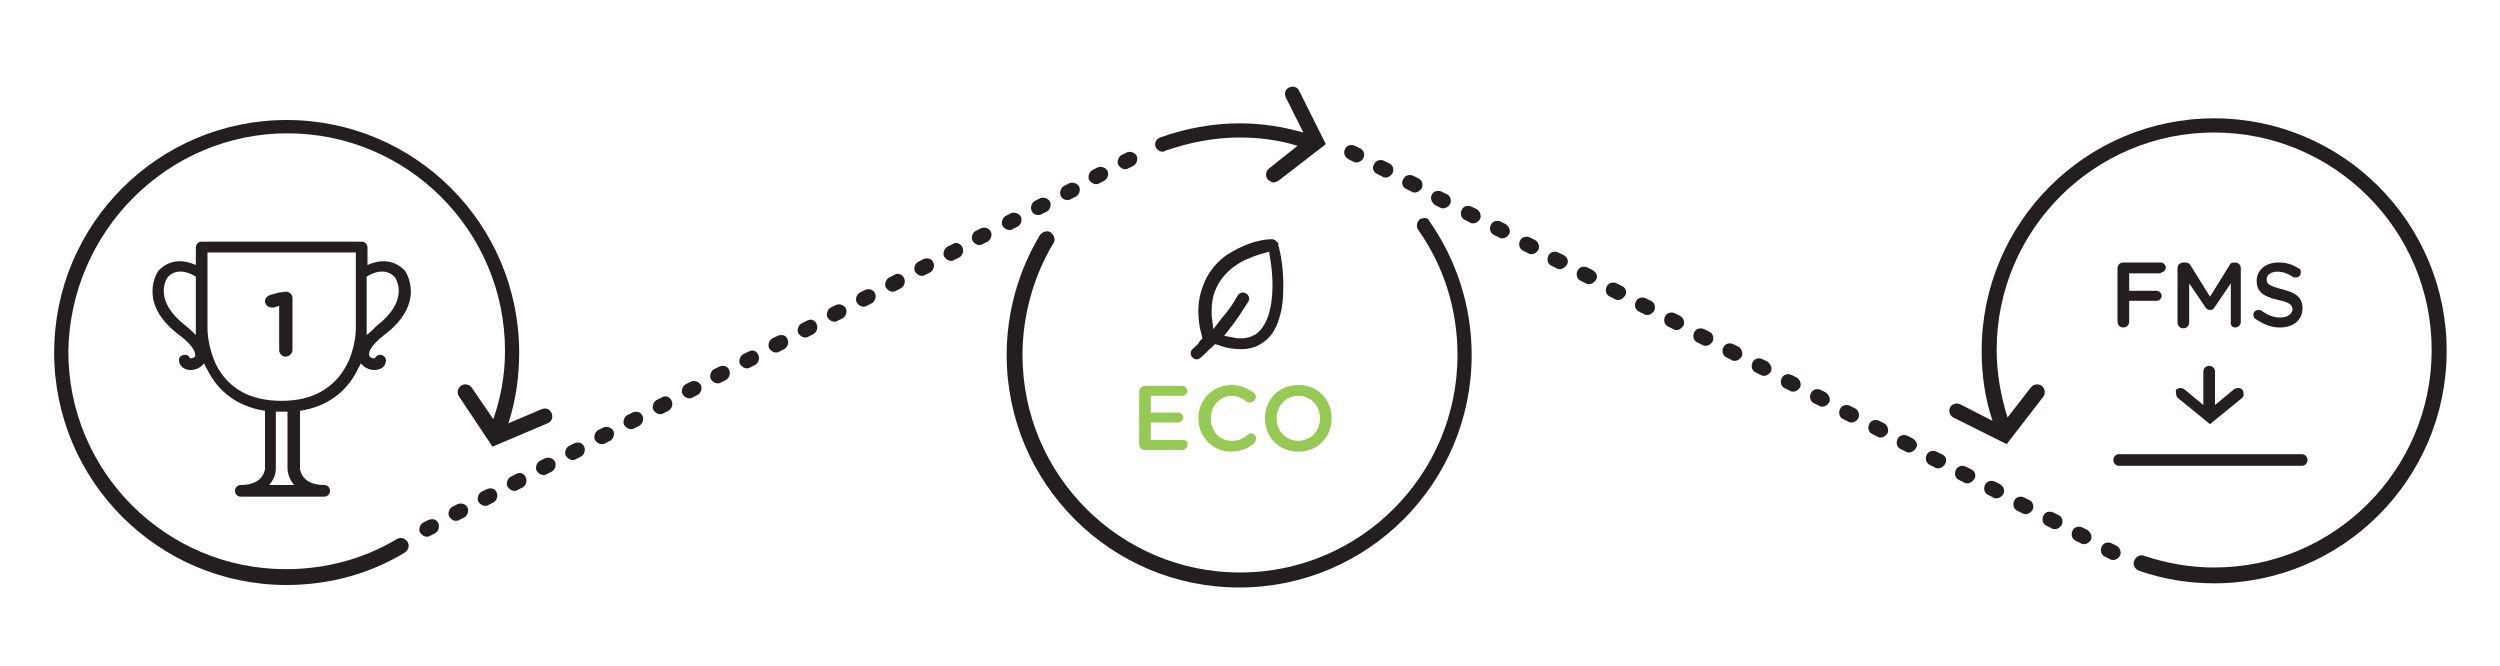 <?xml version="1.0" encoding="utf-8"?>
<!-- Generator: Adobe Illustrator 18.0.0, SVG Export Plug-In . SVG Version: 6.00 Build 0)  -->
<!DOCTYPE svg PUBLIC "-//W3C//DTD SVG 1.1//EN" "http://www.w3.org/Graphics/SVG/1.1/DTD/svg11.dtd">
<svg version="1.1" id="Livello_1" xmlns="http://www.w3.org/2000/svg" xmlns:xlink="http://www.w3.org/1999/xlink" x="0px" y="0px"
	 viewBox="0 0 300 79.9" enable-background="new 0 0 300 79.9" xml:space="preserve">
<g>
	<path fill="#96CA55" d="M142,52.8h-3.9v-2.1h3.3c0.3,0,0.6-0.3,0.6-0.6c0-0.3-0.3-0.6-0.6-0.6h-3.3v-2h3.8c0.3,0,0.6-0.3,0.6-0.6
		c0-0.3-0.3-0.6-0.6-0.6h-4.5c-0.4,0-0.7,0.3-0.7,0.7v6.3c0,0.4,0.3,0.7,0.7,0.7h4.5c0.3,0,0.6-0.3,0.6-0.6
		C142.6,53.1,142.4,52.8,142,52.8z"/>
	<path fill="#96CA55" d="M150.1,52c-0.2,0-0.3,0.1-0.4,0.2c-0.6,0.5-1.1,0.7-1.9,0.7c-1.5,0-2.5-1.2-2.5-2.7v0
		c0-1.5,1.1-2.7,2.5-2.7c0.7,0,1.3,0.3,1.8,0.7c0.1,0.1,0.2,0.1,0.4,0.1c0.4,0,0.7-0.3,0.7-0.7c0-0.2-0.1-0.4-0.3-0.5
		c-0.7-0.5-1.5-0.9-2.6-0.9c-2.3,0-4,1.8-4,4v0c0,2.2,1.7,4,3.9,4c1.2,0,2.1-0.4,2.8-1c0.1-0.1,0.2-0.3,0.2-0.5
		C150.8,52.3,150.5,52,150.1,52z"/>
	<path fill="#96CA55" d="M155.8,46.2c-2.4,0-4,1.8-4,4v0c0,2.2,1.6,4,4,4s4-1.8,4-4v0C159.8,48,158.2,46.2,155.8,46.2z M158.4,50.2
		c0,1.5-1.1,2.7-2.6,2.7c-1.5,0-2.6-1.2-2.6-2.7v0c0-1.5,1.1-2.7,2.6-2.7S158.4,48.7,158.4,50.2L158.4,50.2z"/>
</g>
<g>
	<path fill="#231F20" d="M261.4,47.8l3.8,3.1l3.8-3.1c0.3-0.2,0.3-0.7,0.1-1c-0.2-0.3-0.7-0.3-1-0.1l-2.3,1.9v-4
		c0-0.4-0.3-0.7-0.7-0.7c-0.4,0-0.7,0.3-0.7,0.7v4l-2.3-1.9c-0.3-0.2-0.7-0.2-1,0.1C261.1,47.1,261.1,47.6,261.4,47.8z"/>
	<path fill="#231F20" d="M46.1,40.2c5.2-3.9,2.5-7.7,2.5-7.7c0,0,0,0,0,0c-1.4-1.5-3.2-1.3-4.5-0.7v-2.1c0-0.4-0.3-0.7-0.7-0.7H24.2
		c-0.4,0-0.7,0.3-0.7,0.7v2.1c-1.3-0.6-3.1-0.8-4.5,0.7c0,0,0,0,0,0c0,0-2.7,3.8,2.5,7.7c1.9,1.4,2,2.3,1.9,2.6
		C23.2,43,22.9,43,22.8,43c-0.1-0.3-0.4-0.5-0.8-0.4c-0.4,0.1-0.6,0.4-0.5,0.8c0.1,0.6,0.6,0.9,1.2,1c0.1,0,0.1,0,0.2,0
		c0.6,0,1.2-0.3,1.6-0.8c0.1,0.3,0.2,0.5,0.4,0.8c1,2,3,4.3,6.9,4.9v6.9c0,0.2-0.2,2-2.9,2c-0.4,0-0.7,0.3-0.7,0.7s0.3,0.7,0.7,0.7
		h10c0.4,0,0.7-0.3,0.7-0.7c0-0.4-0.3-0.7-0.7-0.7c-2.7,0-2.9-1.8-2.9-2v-6.9c3.9-0.6,5.9-2.9,6.9-4.9c0.1-0.3,0.3-0.5,0.4-0.8
		c0.4,0.5,1,0.8,1.6,0.8c0.1,0,0.1,0,0.2,0c0.7-0.1,1.1-0.4,1.2-1c0.1-0.4-0.2-0.7-0.5-0.8c-0.3-0.1-0.7,0.1-0.8,0.4
		c-0.1,0-0.5,0-0.6-0.2C44.1,42.5,44.3,41.6,46.1,40.2z M22.3,39.1c-3.9-3-2.4-5.5-2.2-5.8c1.1-1.3,2.8-0.5,3.4-0.1v6.2
		c0,0,0,0.3,0,0.8C23.2,39.9,22.8,39.5,22.3,39.1z M32.3,58.2c0.6-0.7,0.8-1.4,0.8-2c0,0,0,0,0,0v-6.8c0.2,0,0.5,0,0.7,0
		c0.2,0,0.5,0,0.7,0v6.8c0,0,0,0,0,0c0,0.5,0.2,1.3,0.8,2H32.3z M42.7,39.5L42.7,39.5c0,0,0,2.2-1.1,4.3c-1.5,2.8-4.1,4.3-7.8,4.3
		c-3.7,0-6.3-1.4-7.8-4.2c-1.1-2.2-1.1-4.4-1.1-4.4v-9.2h17.8V39.5z M44,40.2c0-0.4,0-0.7,0-0.8v-6.2c0.6-0.4,2.3-1.2,3.4,0.1
		c0.2,0.3,1.7,2.8-2.2,5.8C44.8,39.5,44.4,39.9,44,40.2z"/>
	<path fill="#231F20" d="M32.6,36.9c0.1,0,0.2,0,0.3,0l0.6-0.2v5.3c0,0.5,0.4,0.8,0.8,0.8s0.8-0.4,0.8-0.8v-6.2
		c0-0.5-0.4-0.8-0.8-0.8h0c-0.2,0-0.5,0.1-0.8,0.1l-1.1,0.3c-0.3,0.1-0.6,0.4-0.6,0.7C31.8,36.6,32.2,36.9,32.6,36.9z"/>
	<path fill="#231F20" d="M259.3,32.7c0.3,0,0.6-0.3,0.6-0.6c0-0.3-0.3-0.6-0.6-0.6h-4.5c-0.4,0-0.7,0.3-0.7,0.7v6.4
		c0,0.4,0.3,0.7,0.7,0.7c0.4,0,0.7-0.3,0.7-0.7v-2.5h3.3c0.3,0,0.6-0.3,0.6-0.6c0-0.3-0.3-0.6-0.6-0.6h-3.3v-2.1H259.3z"/>
	<path fill="#231F20" d="M268.2,39.3c0.4,0,0.7-0.3,0.7-0.7v-6.4c0-0.4-0.3-0.7-0.7-0.7h-0.1c-0.3,0-0.5,0.1-0.6,0.4l-2.3,3.7
		l-2.3-3.7c-0.1-0.2-0.3-0.4-0.6-0.4H262c-0.4,0-0.7,0.3-0.7,0.7v6.5c0,0.4,0.3,0.7,0.7,0.7s0.7-0.3,0.7-0.7V34l1.9,2.8
		c0.1,0.2,0.3,0.4,0.6,0.4c0.3,0,0.4-0.1,0.6-0.4l1.9-2.8v4.6C267.6,39,267.9,39.3,268.2,39.3z"/>
	<path fill="#231F20" d="M273.6,38.1c-0.8,0-1.5-0.3-2.2-0.8c-0.1-0.1-0.2-0.1-0.4-0.1c-0.4,0-0.6,0.3-0.6,0.6
		c0,0.2,0.1,0.4,0.3,0.5c0.9,0.6,1.8,1,2.9,1c1.6,0,2.7-0.9,2.7-2.3v0c0-1.3-0.8-1.9-2.5-2.3c-1.5-0.4-1.8-0.6-1.8-1.2v0
		c0-0.5,0.5-0.9,1.3-0.9c0.6,0,1.2,0.2,1.8,0.6c0.1,0.1,0.2,0.1,0.4,0.1c0.4,0,0.6-0.3,0.6-0.6c0-0.3-0.1-0.5-0.3-0.5
		c-0.7-0.5-1.5-0.7-2.4-0.7c-1.5,0-2.6,0.9-2.6,2.2v0c0,1.4,0.9,1.9,2.6,2.3c1.4,0.3,1.7,0.6,1.7,1.2v0
		C275,37.7,274.5,38.1,273.6,38.1z"/>
	<path fill="#231F20" d="M143.4,41.6l-0.3,0.3c-0.3,0.3-0.3,0.7,0,1c0.3,0.3,0.7,0.3,1,0c0.5-0.4,0.9-0.9,1.4-1.3l0.3-0.3l0.4,0.1
		c1,0.4,1.9,0.5,2.7,0.5c0.9,0,1.8-0.2,2.5-0.7c1-0.6,1.7-1.6,2.1-3c0.4-1.2,0.5-2.5,0.5-4c0-2-0.3-3.7-0.6-4.8l0-0.1
		c0,0,0-0.1,0-0.1c0-0.1-0.1-0.1-0.2-0.2c0,0,0,0,0,0c0,0,0,0-0.1-0.1l-0.1-0.1c-0.1,0-0.2-0.1-0.3-0.1c-1.8,0-3.8,0.8-5.5,1.9
		c-1,0.7-1.8,1.6-2.4,2.7c-0.6,1.2-1,2.5-1,4c0,0.9,0.1,1.9,0.4,2.9l0.1,0.4l-0.3,0.3C143.9,41.1,143.7,41.4,143.4,41.6z
		 M146.2,34.1c0.8-1.5,2.2-2.4,3.2-2.9c0.7-0.3,1.4-0.6,2.2-0.8l0.7-0.2l0.1,0.7c0.2,1.1,0.3,2.3,0.3,3.3c0,1.9-0.3,3.5-0.9,4.6
		c-0.3,0.6-0.7,1-1.1,1.3c-0.5,0.3-1,0.5-1.7,0.5c0,0,0,0,0,0c-0.3,0-0.7,0-1-0.1l-1.1-0.2l0.7-0.9c0.8-1,1.5-2.1,2.2-3.2
		c0.2-0.3,0.1-0.8-0.3-1c-0.3-0.2-0.8-0.1-1,0.3c-0.5,0.9-1.1,1.8-1.9,2.7l-1,1.3l-0.2-1.6c0-0.2,0-0.4,0-0.6
		C145.4,36.2,145.6,35.1,146.2,34.1z"/>
	<path fill="#231F20" d="M253.6,55.2c0,0.4,0.3,0.7,0.7,0.7h21.9c0.4,0,0.7-0.3,0.7-0.7c0-0.4-0.3-0.7-0.7-0.7h-21.9
		C253.9,54.5,253.6,54.8,253.6,55.2z"/>
	<path fill="#231F20" d="M59.2,50.3l-2.6-3.8c-0.3-0.4-0.9-0.5-1.3-0.2c-0.4,0.3-0.5,0.9-0.2,1.3l4,6l6.6-2.8
		c0.5-0.2,0.7-0.7,0.5-1.2c-0.2-0.5-0.7-0.7-1.2-0.5l-4,1.7c0.9-2.7,1.3-5.6,1.3-8.5c0-15.4-12.5-27.9-27.9-27.9
		c-15.4,0-27.9,12.5-27.9,27.9c0,15.4,12.5,27.9,27.9,27.9c5,0,9.9-1.3,14.2-3.9c0.4-0.3,0.6-0.8,0.3-1.3c-0.3-0.4-0.8-0.6-1.3-0.3
		c-4,2.4-8.6,3.6-13.3,3.6c-14.4,0-26.1-11.7-26.1-26.1C8.4,27.8,20.1,16,34.5,16s26.1,11.7,26.1,26.1C60.6,45,60.1,47.7,59.2,50.3z
		"/>
	<path fill="#231F20" d="M170.4,26.3c-0.4,0.3-0.5,0.9-0.2,1.3c3.1,4.4,4.7,9.6,4.7,15c0,14.4-11.7,26.1-26.1,26.1
		c-14.4,0-26.1-11.7-26.1-26.1c0-4.7,1.3-9.4,3.7-13.4c0.3-0.4,0.1-1-0.3-1.3c-0.4-0.3-1-0.1-1.3,0.3c-2.6,4.3-4,9.3-4,14.4
		c0,15.4,12.5,27.9,27.9,27.9c15.4,0,27.9-12.5,27.9-27.9c0-5.8-1.8-11.4-5.1-16.1C171.4,26.1,170.8,26.1,170.4,26.3z"/>
	<path fill="#231F20" d="M265.7,14.2c-15.4,0-27.9,12.5-27.9,27.9c0,2.9,0.4,5.7,1.3,8.4l-3.9-2c-0.5-0.2-1,0-1.2,0.4
		c-0.2,0.5,0,1,0.4,1.2l6.4,3.2l4.4-5.7c0.3-0.4,0.2-1-0.2-1.3c-0.4-0.3-1-0.2-1.3,0.2l-2.8,3.6c-0.8-2.6-1.3-5.3-1.3-8.1
		c0-14.4,11.7-26.1,26.1-26.1s26.1,11.7,26.1,26.1c0,14.4-11.7,26.1-26.1,26.1c-2.9,0-5.7-0.5-8.4-1.4c-0.5-0.2-1,0.1-1.2,0.6
		c-0.2,0.5,0.1,1,0.6,1.2c2.9,1,5.9,1.5,9,1.5c15.4,0,27.9-12.5,27.9-27.9C293.6,26.7,281.1,14.2,265.7,14.2z"/>
	<path fill="#231F20" d="M114.3,29.3l-0.6,0.3c-0.4,0.2-0.6,0.8-0.4,1.2c0.2,0.3,0.5,0.5,0.8,0.5c0.1,0,0.3,0,0.4-0.1l0.6-0.3
		c0.4-0.2,0.6-0.8,0.4-1.2C115.3,29.2,114.7,29,114.3,29.3z"/>
	<path fill="#231F20" d="M110.8,31.1l-0.6,0.3c-0.4,0.2-0.6,0.8-0.4,1.2c0.2,0.3,0.5,0.5,0.8,0.5c0.1,0,0.3,0,0.4-0.1l0.6-0.3
		c0.4-0.2,0.6-0.8,0.4-1.2C111.8,31,111.2,30.9,110.8,31.1z"/>
	<path fill="#231F20" d="M103.8,34.8l-0.6,0.3c-0.4,0.2-0.6,0.8-0.4,1.2c0.2,0.3,0.5,0.5,0.8,0.5c0.1,0,0.3,0,0.4-0.1l0.6-0.3
		c0.4-0.2,0.6-0.8,0.4-1.2C104.8,34.7,104.2,34.6,103.8,34.8z"/>
	<path fill="#231F20" d="M100.3,36.6l-0.6,0.3c-0.4,0.2-0.6,0.8-0.4,1.2c0.2,0.3,0.5,0.5,0.8,0.5c0.1,0,0.3,0,0.4-0.1l0.6-0.3
		c0.4-0.2,0.6-0.8,0.4-1.2C101.3,36.6,100.7,36.4,100.3,36.6z"/>
	<path fill="#231F20" d="M117.7,27.4l-0.6,0.3c-0.4,0.2-0.6,0.8-0.4,1.2c0.2,0.3,0.5,0.5,0.8,0.5c0.1,0,0.3,0,0.4-0.1l0.6-0.3
		c0.4-0.2,0.6-0.8,0.4-1.2C118.7,27.4,118.2,27.2,117.7,27.4z"/>
	<path fill="#231F20" d="M68.9,53.2l-0.6,0.3c-0.4,0.2-0.6,0.8-0.4,1.2c0.2,0.3,0.5,0.5,0.8,0.5c0.1,0,0.3,0,0.4-0.1l0.6-0.3
		c0.4-0.2,0.6-0.8,0.4-1.2C69.9,53.1,69.3,53,68.9,53.2z"/>
	<path fill="#231F20" d="M82.9,45.8l-0.6,0.3c-0.4,0.2-0.6,0.8-0.4,1.2c0.2,0.3,0.5,0.5,0.8,0.5c0.1,0,0.3,0,0.4-0.1l0.6-0.3
		c0.4-0.2,0.6-0.8,0.4-1.2C83.9,45.8,83.3,45.6,82.9,45.8z"/>
	<path fill="#231F20" d="M75.9,49.5l-0.6,0.3c-0.4,0.2-0.6,0.8-0.4,1.2c0.2,0.3,0.5,0.5,0.8,0.5c0.1,0,0.3,0,0.4-0.1l0.6-0.3
		c0.4-0.2,0.6-0.8,0.4-1.2C76.9,49.4,76.3,49.3,75.9,49.5z"/>
	<path fill="#231F20" d="M79.4,47.7L78.8,48c-0.4,0.2-0.6,0.8-0.4,1.2c0.2,0.3,0.5,0.5,0.8,0.5c0.1,0,0.3,0,0.4-0.1l0.6-0.3
		c0.4-0.2,0.6-0.8,0.4-1.2C80.4,47.6,79.8,47.4,79.4,47.7z"/>
	<path fill="#231F20" d="M72.4,51.3l-0.6,0.3c-0.4,0.2-0.6,0.8-0.4,1.2c0.2,0.3,0.5,0.5,0.8,0.5c0.1,0,0.3,0,0.4-0.1l0.6-0.3
		c0.4-0.2,0.6-0.8,0.4-1.2C73.4,51.3,72.8,51.1,72.4,51.3z"/>
	<path fill="#231F20" d="M89.8,42.2l-0.6,0.3c-0.4,0.2-0.6,0.8-0.4,1.2c0.2,0.3,0.5,0.5,0.8,0.5c0.1,0,0.3,0,0.4-0.1l0.6-0.3
		c0.4-0.2,0.6-0.8,0.4-1.2C90.8,42.1,90.3,41.9,89.8,42.2z"/>
	<path fill="#231F20" d="M86.3,44l-0.6,0.3c-0.4,0.2-0.6,0.8-0.4,1.2c0.2,0.3,0.5,0.5,0.8,0.5c0.1,0,0.3,0,0.4-0.1l0.6-0.3
		c0.4-0.2,0.6-0.8,0.4-1.2C87.3,43.9,86.8,43.8,86.3,44z"/>
	<path fill="#231F20" d="M93.3,40.3l-0.6,0.3c-0.4,0.2-0.6,0.8-0.4,1.2c0.2,0.3,0.5,0.5,0.8,0.5c0.1,0,0.3,0,0.4-0.1l0.6-0.3
		c0.4-0.2,0.6-0.8,0.4-1.2C94.3,40.2,93.8,40.1,93.3,40.3z"/>
	<path fill="#231F20" d="M96.8,38.5l-0.6,0.3c-0.4,0.2-0.6,0.8-0.4,1.2c0.2,0.3,0.5,0.5,0.8,0.5c0.1,0,0.3,0,0.4-0.1l0.6-0.3
		c0.4-0.2,0.6-0.8,0.4-1.2C97.8,38.4,97.3,38.2,96.8,38.5z"/>
	<path fill="#231F20" d="M107.3,33l-0.6,0.3c-0.4,0.2-0.6,0.8-0.4,1.2c0.2,0.3,0.5,0.5,0.8,0.5c0.1,0,0.3,0,0.4-0.1l0.6-0.3
		c0.4-0.2,0.6-0.8,0.4-1.2C108.3,32.9,107.7,32.7,107.3,33z"/>
	<path fill="#231F20" d="M51.4,62.4l-0.6,0.3c-0.4,0.2-0.6,0.8-0.4,1.2c0.2,0.3,0.5,0.5,0.8,0.5c0.1,0,0.3,0,0.4-0.1l0.6-0.3
		c0.4-0.2,0.6-0.8,0.4-1.2C52.4,62.3,51.9,62.2,51.4,62.4z"/>
	<path fill="#231F20" d="M128.1,24c0.1,0,0.3,0,0.4-0.1l0.6-0.3c0.4-0.2,0.6-0.8,0.4-1.2c-0.2-0.4-0.8-0.6-1.2-0.4l-0.6,0.3
		c-0.4,0.2-0.6,0.8-0.4,1.2C127.4,23.8,127.7,24,128.1,24z"/>
	<path fill="#231F20" d="M124.6,25.8c0.1,0,0.3,0,0.4-0.1l0.6-0.3c0.4-0.2,0.6-0.8,0.4-1.2c-0.2-0.4-0.8-0.6-1.2-0.4l-0.6,0.3
		c-0.4,0.2-0.6,0.8-0.4,1.2C123.9,25.6,124.2,25.8,124.6,25.8z"/>
	<path fill="#231F20" d="M121.5,27.5l0.6-0.3c0.4-0.2,0.6-0.8,0.4-1.2c-0.2-0.4-0.8-0.6-1.2-0.4l-0.6,0.3c-0.4,0.2-0.6,0.8-0.4,1.2
		c0.2,0.3,0.5,0.5,0.8,0.5C121.2,27.6,121.4,27.6,121.5,27.5z"/>
	<path fill="#231F20" d="M131.5,22.1c0.1,0,0.3,0,0.4-0.1l0.6-0.3c0.4-0.2,0.6-0.8,0.4-1.2c-0.2-0.4-0.8-0.6-1.2-0.4l-0.6,0.3
		c-0.4,0.2-0.6,0.8-0.4,1.2C130.9,21.9,131.2,22.1,131.5,22.1z"/>
	<path fill="#231F20" d="M135,20.3c0.1,0,0.3,0,0.4-0.1l0.6-0.3c0.4-0.2,0.6-0.8,0.4-1.2c-0.2-0.4-0.8-0.6-1.2-0.4l-0.6,0.3
		c-0.4,0.2-0.6,0.8-0.4,1.2C134.4,20.1,134.7,20.3,135,20.3z"/>
	<path fill="#231F20" d="M65.4,55l-0.6,0.3c-0.4,0.2-0.6,0.8-0.4,1.2c0.2,0.3,0.5,0.5,0.8,0.5c0.1,0,0.3,0,0.4-0.1l0.6-0.3
		c0.4-0.2,0.6-0.8,0.4-1.2C66.4,55,65.9,54.8,65.4,55z"/>
	<path fill="#231F20" d="M61.9,56.9l-0.6,0.3c-0.4,0.2-0.6,0.8-0.4,1.2c0.2,0.3,0.5,0.5,0.8,0.5c0.1,0,0.3,0,0.4-0.1l0.6-0.3
		c0.4-0.2,0.6-0.8,0.4-1.2C62.9,56.8,62.4,56.6,61.9,56.9z"/>
	<path fill="#231F20" d="M54.9,60.5l-0.6,0.3c-0.4,0.2-0.6,0.8-0.4,1.2c0.2,0.3,0.5,0.5,0.8,0.5c0.1,0,0.3,0,0.4-0.1l0.6-0.3
		c0.4-0.2,0.6-0.8,0.4-1.2C55.9,60.5,55.4,60.3,54.9,60.5z"/>
	<path fill="#231F20" d="M58.4,58.7L57.8,59c-0.4,0.2-0.6,0.8-0.4,1.2c0.2,0.3,0.5,0.5,0.8,0.5c0.1,0,0.3,0,0.4-0.1l0.6-0.3
		c0.4-0.2,0.6-0.8,0.4-1.2C59.4,58.6,58.9,58.5,58.4,58.7z"/>
	<path fill="#231F20" d="M172.2,24.6l0.6,0.3c0.1,0.1,0.3,0.1,0.4,0.1c0.3,0,0.6-0.2,0.8-0.5c0.2-0.4,0.1-1-0.4-1.2l-0.6-0.3
		c-0.4-0.2-1-0.1-1.2,0.4C171.6,23.8,171.8,24.3,172.2,24.6z"/>
	<path fill="#231F20" d="M168.8,22.7l0.6,0.3c0.1,0.1,0.3,0.1,0.4,0.1c0.3,0,0.6-0.2,0.8-0.5c0.2-0.4,0.1-1-0.4-1.2l-0.6-0.3
		c-0.4-0.2-1-0.1-1.2,0.4C168.1,21.9,168.3,22.5,168.8,22.7z"/>
	<path fill="#231F20" d="M161.8,19.1l0.6,0.3c0.1,0.1,0.3,0.1,0.4,0.1c0.3,0,0.6-0.2,0.8-0.5c0.2-0.4,0.1-1-0.4-1.2l-0.6-0.3
		c-0.4-0.2-1-0.1-1.2,0.4C161.2,18.3,161.3,18.8,161.8,19.1z"/>
	<path fill="#231F20" d="M165.3,20.9l0.6,0.3c0.1,0.1,0.3,0.1,0.4,0.1c0.3,0,0.6-0.2,0.8-0.5c0.2-0.4,0.1-1-0.4-1.2l-0.6-0.3
		c-0.4-0.2-1-0.1-1.2,0.4C164.6,20.1,164.8,20.7,165.3,20.9z"/>
	<path fill="#231F20" d="M187.6,30.6l-0.6-0.3c-0.4-0.2-1-0.1-1.2,0.4c-0.2,0.4-0.1,1,0.4,1.2l0.6,0.3c0.1,0.1,0.3,0.1,0.4,0.1
		c0.3,0,0.6-0.2,0.8-0.5C188.3,31.4,188.1,30.8,187.6,30.6z"/>
	<path fill="#231F20" d="M229.5,52.6l-0.6-0.3c-0.4-0.2-1-0.1-1.2,0.4c-0.2,0.4-0.1,1,0.4,1.2l0.6,0.3c0.1,0.1,0.3,0.1,0.4,0.1
		c0.3,0,0.6-0.2,0.8-0.5C230.2,53.4,230,52.9,229.5,52.6z"/>
	<path fill="#231F20" d="M219.1,47.1l-0.6-0.3c-0.4-0.2-1-0.1-1.2,0.4c-0.2,0.4-0.1,1,0.4,1.2l0.6,0.3c0.1,0.1,0.3,0.1,0.4,0.1
		c0.3,0,0.6-0.2,0.8-0.5C219.7,47.9,219.5,47.4,219.1,47.1z"/>
	<path fill="#231F20" d="M236.5,56.3l-0.6-0.3c-0.4-0.2-1-0.1-1.2,0.4c-0.2,0.4-0.1,1,0.4,1.2l0.6,0.3c0.1,0.1,0.3,0.1,0.4,0.1
		c0.3,0,0.6-0.2,0.8-0.5C237.2,57.1,237,56.5,236.5,56.3z"/>
	<path fill="#231F20" d="M177.2,25.1l-0.6-0.3c-0.4-0.2-1-0.1-1.2,0.4c-0.2,0.4-0.1,1,0.4,1.2l0.6,0.3c0.1,0.1,0.3,0.1,0.4,0.1
		c0.3,0,0.6-0.2,0.8-0.5C177.8,25.9,177.6,25.3,177.2,25.1z"/>
	<path fill="#231F20" d="M222.6,49l-0.6-0.3c-0.4-0.2-1-0.1-1.2,0.4c-0.2,0.4-0.1,1,0.4,1.2l0.6,0.3c0.1,0.1,0.3,0.1,0.4,0.1
		c0.3,0,0.6-0.2,0.8-0.5C223.2,49.7,223,49.2,222.6,49z"/>
	<path fill="#231F20" d="M233,54.5l-0.6-0.3c-0.4-0.2-1-0.1-1.2,0.4c-0.2,0.4-0.1,1,0.4,1.2l0.6,0.3c0.1,0.1,0.3,0.1,0.4,0.1
		c0.3,0,0.6-0.2,0.8-0.5C233.7,55.2,233.5,54.7,233,54.5z"/>
	<path fill="#231F20" d="M254,65.5l-0.6-0.3c-0.4-0.2-1-0.1-1.2,0.4c-0.2,0.4-0.1,1,0.4,1.2l0.6,0.3c0.1,0.1,0.3,0.1,0.4,0.1
		c0.3,0,0.6-0.2,0.8-0.5C254.6,66.3,254.4,65.7,254,65.5z"/>
	<path fill="#231F20" d="M250.5,63.6l-0.6-0.3c-0.4-0.2-1-0.1-1.2,0.4c-0.2,0.4-0.1,1,0.4,1.2l0.6,0.3c0.1,0.1,0.3,0.1,0.4,0.1
		c0.3,0,0.6-0.2,0.8-0.5C251.1,64.4,250.9,63.9,250.5,63.6z"/>
	<path fill="#231F20" d="M247,61.8l-0.6-0.3c-0.4-0.2-1-0.1-1.2,0.4c-0.2,0.4-0.1,1,0.4,1.2l0.6,0.3c0.1,0.1,0.3,0.1,0.4,0.1
		c0.3,0,0.6-0.2,0.8-0.5C247.6,62.6,247.5,62,247,61.8z"/>
	<path fill="#231F20" d="M243.5,60l-0.6-0.3c-0.4-0.2-1-0.1-1.2,0.4c-0.2,0.4-0.1,1,0.4,1.2l0.6,0.3c0.1,0.1,0.3,0.1,0.4,0.1
		c0.3,0,0.6-0.2,0.8-0.5C244.1,60.8,244,60.2,243.5,60z"/>
	<path fill="#231F20" d="M240,58.1l-0.6-0.3c-0.4-0.2-1-0.1-1.2,0.4c-0.2,0.4-0.1,1,0.4,1.2l0.6,0.3c0.1,0.1,0.3,0.1,0.4,0.1
		c0.3,0,0.6-0.2,0.8-0.5C240.6,58.9,240.5,58.4,240,58.1z"/>
	<path fill="#231F20" d="M226.1,50.8l-0.6-0.3c-0.4-0.2-1-0.1-1.2,0.4c-0.2,0.4-0.1,1,0.4,1.2l0.6,0.3c0.1,0.1,0.3,0.1,0.4,0.1
		c0.3,0,0.6-0.2,0.8-0.5C226.7,51.6,226.5,51,226.1,50.8z"/>
	<path fill="#231F20" d="M198.1,36.1l-0.6-0.3c-0.4-0.2-1-0.1-1.2,0.4c-0.2,0.4-0.1,1,0.4,1.2l0.6,0.3c0.1,0.1,0.3,0.1,0.4,0.1
		c0.3,0,0.6-0.2,0.8-0.5C198.7,36.9,198.6,36.3,198.1,36.1z"/>
	<path fill="#231F20" d="M194.6,34.3l-0.6-0.3c-0.4-0.2-1-0.1-1.2,0.4c-0.2,0.4-0.1,1,0.4,1.2l0.6,0.3c0.1,0.1,0.3,0.1,0.4,0.1
		c0.3,0,0.6-0.2,0.8-0.5C195.3,35.1,195.1,34.5,194.6,34.3z"/>
	<path fill="#231F20" d="M191.1,32.4l-0.6-0.3c-0.4-0.2-1-0.1-1.2,0.4c-0.2,0.4-0.1,1,0.4,1.2l0.6,0.3c0.1,0.1,0.3,0.1,0.4,0.1
		c0.3,0,0.6-0.2,0.8-0.5C191.8,33.2,191.6,32.7,191.1,32.4z"/>
	<path fill="#231F20" d="M180.7,26.9l-0.6-0.3c-0.4-0.2-1-0.1-1.2,0.4c-0.2,0.4-0.1,1,0.4,1.2l0.6,0.3c0.1,0.1,0.3,0.1,0.4,0.1
		c0.3,0,0.6-0.2,0.8-0.5C181.3,27.7,181.1,27.2,180.7,26.9z"/>
	<path fill="#231F20" d="M184.2,28.8l-0.6-0.3c-0.4-0.2-1-0.1-1.2,0.4c-0.2,0.4-0.1,1,0.4,1.2l0.6,0.3c0.1,0.1,0.3,0.1,0.4,0.1
		c0.3,0,0.6-0.2,0.8-0.5C184.8,29.6,184.6,29,184.2,28.8z"/>
	<path fill="#231F20" d="M201.6,37.9l-0.6-0.3c-0.4-0.2-1-0.1-1.2,0.4c-0.2,0.4-0.1,1,0.4,1.2l0.6,0.3c0.1,0.1,0.3,0.1,0.4,0.1
		c0.3,0,0.6-0.2,0.8-0.5C202.2,38.7,202.1,38.2,201.6,37.9z"/>
	<path fill="#231F20" d="M208.6,41.6l-0.6-0.3c-0.4-0.2-1-0.1-1.2,0.4c-0.2,0.4-0.1,1,0.4,1.2l0.6,0.3c0.1,0.1,0.3,0.1,0.4,0.1
		c0.3,0,0.6-0.2,0.8-0.5C209.2,42.4,209,41.8,208.6,41.6z"/>
	<path fill="#231F20" d="M212.1,43.4l-0.6-0.3c-0.4-0.2-1-0.1-1.2,0.4c-0.2,0.4-0.1,1,0.4,1.2l0.6,0.3c0.1,0.1,0.3,0.1,0.4,0.1
		c0.3,0,0.6-0.2,0.8-0.5C212.7,44.2,212.5,43.7,212.1,43.4z"/>
	<path fill="#231F20" d="M205.1,39.8l-0.6-0.3c-0.4-0.2-1-0.1-1.2,0.4c-0.2,0.4-0.1,1,0.4,1.2l0.6,0.3c0.1,0.1,0.3,0.1,0.4,0.1
		c0.3,0,0.6-0.2,0.8-0.5C205.7,40.6,205.6,40,205.1,39.8z"/>
	<path fill="#231F20" d="M215.6,45.3L215,45c-0.4-0.2-1-0.1-1.2,0.4c-0.2,0.4-0.1,1,0.4,1.2l0.6,0.3c0.1,0.1,0.3,0.1,0.4,0.1
		c0.3,0,0.6-0.2,0.8-0.5C216.2,46.1,216,45.5,215.6,45.3z"/>
	<path fill="#231F20" d="M139.5,18.2c0.1,0,0.2,0,0.3-0.1c2.9-1,5.9-1.6,8.9-1.6c2.4,0,4.8,0.3,7,1l-3.4,2.7
		c-0.4,0.3-0.5,0.9-0.2,1.3c0.2,0.2,0.5,0.4,0.7,0.4c0.2,0,0.4-0.1,0.6-0.2l5.7-4.4l-3.2-6.4c-0.2-0.5-0.8-0.6-1.2-0.4
		c-0.5,0.2-0.6,0.8-0.4,1.2l2.1,4.2c-2.5-0.7-5-1.1-7.6-1.1c-3.3,0-6.5,0.6-9.6,1.7c-0.5,0.2-0.7,0.7-0.5,1.2
		C138.8,17.9,139.1,18.2,139.5,18.2z"/>
</g>
</svg>
